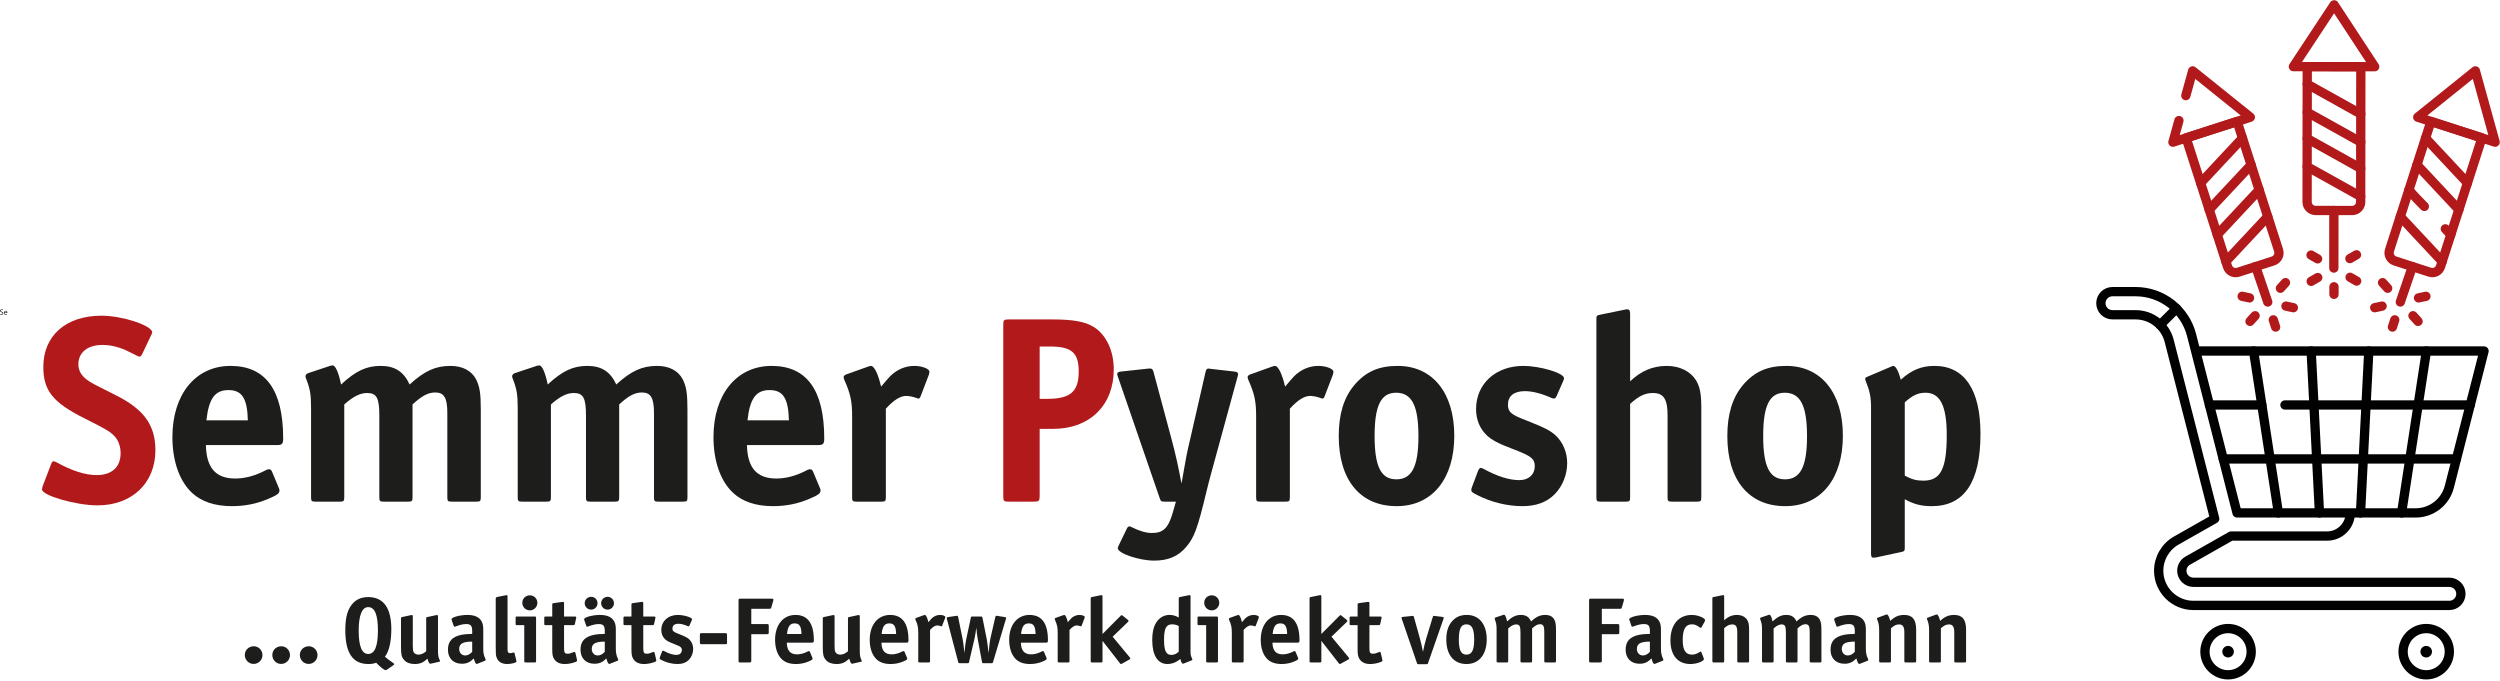 <?xml version="1.0" encoding="UTF-8"?><svg id="Ebene_1" xmlns="http://www.w3.org/2000/svg" xmlns:xlink="http://www.w3.org/1999/xlink" viewBox="0 0 3764.76 1024.91"><defs><style>.cls-1,.cls-2,.cls-3,.cls-4,.cls-5{fill:none;}.cls-2{stroke:#b2191b;}.cls-2,.cls-5{stroke-linecap:round;stroke-linejoin:round;stroke-width:14px;}.cls-3{clip-path:url(#clippath-1);}.cls-6{fill:#010101;}.cls-7{fill:#b2191b;}.cls-8{fill:#1d1d1b;}.cls-4{clip-path:url(#clippath);}.cls-5{stroke:#010101;}</style><clipPath id="clippath"><rect class="cls-1" x="3155.01" y="430.48" width="594.43" height="594.43"/></clipPath><clipPath id="clippath-1"><rect class="cls-1" x="3264.91" width="499.85" height="499.85"/></clipPath></defs><g id="g3942"><g id="g3944"><g class="cls-4"><g id="g3946"><g id="g3952"><path id="path3954" class="cls-5" d="m3390.11,981.37c0,19.24-15.59,34.83-34.83,34.83s-34.83-15.59-34.83-34.83,15.59-34.83,34.83-34.83,34.83,15.59,34.83,34.83Z"/></g><g id="g3956"><path id="path3958" class="cls-6" d="m3363.99,981.37c0,4.81-3.9,8.71-8.71,8.71s-8.71-3.9-8.71-8.71,3.9-8.71,8.71-8.71,8.71,3.9,8.71,8.71"/></g><g id="g3960"><path id="path3962" class="cls-6" d="m3662.36,981.37c0,4.81-3.9,8.71-8.71,8.71s-8.71-3.9-8.71-8.71,3.9-8.71,8.71-8.71,8.71,3.9,8.71,8.71"/></g><g id="g3964"><path id="path3966" class="cls-5" d="m3688.48,981.37c0,19.24-15.59,34.83-34.83,34.83s-34.83-15.59-34.83-34.83,15.59-34.83,34.83-34.83,34.83,15.59,34.83,34.83Z"/></g><g id="g3968"><path id="path3970" class="cls-5" d="m3277.55,464.67l-24.63,24.63"/></g><g id="g3972"><path id="path3974" class="cls-5" d="m3539.29,772.39c0,19.24-15.59,34.83-34.83,34.83h-144.59l-65.38,37.07c-5.48,3.1-8.88,8.91-8.88,15.17,0,9.6,7.81,17.41,17.41,17.41h385.45c9.62,0,17.41,7.8,17.41,17.41s-7.8,17.41-17.41,17.41h-385.45c-28.81,0-52.24-23.44-52.24-52.24,0-18.79,10.17-36.21,26.54-45.48l57.78-32.76-68.53-267.93c-5.91-23.13-26.72-39.27-50.62-39.27h-34.83c-9.62,0-17.41-7.8-17.41-17.41s7.8-17.41,17.41-17.41h34.83c39.83,0,74.52,26.93,84.37,65.48l68.47,267.72h269.01c23.87,0,44.7-16.18,50.62-39.3l52.3-204.51h-434.28"/></g><g id="g3976"><path id="path3978" class="cls-5" d="m3406.1,609.86h-78.88"/></g><g id="g3980"><path id="path3982" class="cls-5" d="m3719.94,609.86h-279.01"/></g><g id="g3984"><path id="path3986" class="cls-5" d="m3348.02,691.12h351.14"/></g><g id="g3988"><path id="path3990" class="cls-5" d="m3616.55,772.39l37.41-243.81"/></g><g id="g3992"><path id="path3994" class="cls-5" d="m3554.71,772.39l12.47-243.81"/></g><g id="g3996"><path id="path3998" class="cls-5" d="m3492.88,772.39l-12.48-243.81"/></g><g id="g4000"><path id="path4002" class="cls-5" d="m3431.05,772.39l-37.42-243.81"/></g></g></g></g></g><g id="g1065"><g id="g1067"><g class="cls-3"><g id="g1069"><g id="g1075"><path id="path1077" class="cls-2" d="m3542.14,316.99l-55.08-.06c-7.07,0-12.8-5.75-12.79-12.82l.22-203.78,80.69.09-.22,203.78c0,7.07-5.75,12.8-12.82,12.79Z"/></g><g id="g1079"><path id="path1081" class="cls-2" d="m3514.95,7.32l-61.34,92.99,122.43.13-61.09-93.12Z"/></g><g id="g1083"><path id="path1085" class="cls-2" d="m3474.46,126.71l80.65,44.94"/></g><g id="g1087"><path id="path1089" class="cls-2" d="m3555.06,213.94l-80.65-44.94"/></g><g id="g1091"><path id="path1093" class="cls-2" d="m3554.97,295.86l-80.65-44.94"/></g><g id="g1095"><path id="path1097" class="cls-2" d="m3474.37,208.63l80.65,44.94"/></g><g id="g1099"><path id="path1101" class="cls-2" d="m3514.6,316.97l-.07,86.71"/></g><g id="g1103"><path id="path1105" class="cls-2" d="m3514.77,431.82v11.42"/></g><g id="g1107"><path id="path1109" class="cls-2" d="m3538.99,417.55l9.88,5.71"/></g><g id="g1111"><path id="path1113" class="cls-2" d="m3538.76,389.41l9.88-5.71"/></g><g id="g1115"><path id="path1117" class="cls-2" d="m3490.08,389.81l-9.88-5.71"/></g><g id="g1119"><path id="path1121" class="cls-2" d="m3490.31,417.95l-9.88,5.71"/></g><g id="g1123"><path id="path1125" class="cls-2" d="m3370.62,409.91l52.43-16.91c6.73-2.17,10.43-9.38,8.26-16.11l-62.41-193.97-76.81,24.78,62.41,193.95c2.17,6.74,9.39,10.44,16.12,8.27Z"/></g><g id="g1127"><path id="path1129" class="cls-2" d="m3281.25,181.56l-9.02,32.54,116.53-37.59-86.79-69.77-10.32,37.27"/></g><g id="g1131"><path id="path1133" class="cls-2" d="m3376.98,208.02l-63.07,67.47"/></g><g id="g1135"><path id="path1137" class="cls-2" d="m3326.86,315.74l63.07-67.47"/></g><g id="g1139"><path id="path1141" class="cls-2" d="m3351.95,393.71l63.07-67.47"/></g><g id="g1143"><path id="path1145" class="cls-2" d="m3402.07,285.99l-63.07,67.47"/></g><g id="g1147"><path id="path1149" class="cls-2" d="m3396.83,401.45l18.19,53.33"/></g><g id="g1151"><path id="path1153" class="cls-2" d="m3423.39,481.65l3.49,10.87"/></g><g id="g1155"><path id="path1157" class="cls-2" d="m3395.97,475.47l-7.66,8.46"/></g><g id="g1159"><path id="path1161" class="cls-2" d="m3387.6,448.61l-11.15-2.41"/></g><g id="g1163"><path id="path1165" class="cls-2" d="m3434.07,434.09l7.66-8.46"/></g><g id="g1167"><path id="path1169" class="cls-2" d="m3442.44,460.96l11.15,2.41"/></g><g id="g1171"><path id="path1173" class="cls-2" d="m3660.76,182.91l-62.41,193.97c-2.17,6.73,1.53,13.94,8.26,16.11l52.43,16.91c6.74,2.17,13.96-1.53,16.12-8.27l62.41-193.95-76.81-24.78Z"/></g><g id="g1175"><path id="path1177" class="cls-2" d="m3727.69,106.74l-86.79,69.77,116.53,37.59-29.75-107.36Z"/></g><g id="g1179"><path id="path1181" class="cls-2" d="m3702.81,315.74l-63.07-67.47"/></g><g id="g1183"><path id="path1185" class="cls-2" d="m3652.69,208.02l63.07,67.47"/></g><g id="g1187"><path id="path1189" class="cls-2" d="m3682.42,344.64c2.75,2.94,5.5,5.88,8.25,8.82"/></g><g id="g1191"><path id="path1193" class="cls-2" d="m3627.6,285.99c7.31,8.84,15.12,16.65,23.23,24.86"/></g><g id="g1195"><path id="path1197" class="cls-2" d="m3677.72,393.71l-63.07-67.47"/></g><g id="g1199"><path id="path1201" class="cls-2" d="m3632.84,401.45l-18.19,53.33"/></g><g id="g1203"><path id="path1205" class="cls-2" d="m3606.28,481.65l-3.49,10.87"/></g><g id="g1207"><path id="path1209" class="cls-2" d="m3633.7,475.47l7.66,8.46"/></g><g id="g1211"><path id="path1213" class="cls-2" d="m3642.07,448.61l11.15-2.41"/></g><g id="g1215"><path id="path1217" class="cls-2" d="m3595.59,434.09l-7.66-8.46"/></g><g id="g1219"><path id="path1221" class="cls-2" d="m3587.22,460.96l-11.15,2.41"/></g></g></g></g></g><path class="cls-8" d="m.26,472.77c.47.29,1.15.53,1.87.53,1.07,0,1.69-.56,1.69-1.38,0-.76-.43-1.19-1.52-1.61-1.32-.47-2.13-1.15-2.13-2.29,0-1.26,1.04-2.2,2.61-2.2.83,0,1.43.19,1.79.4l-.29.85c-.26-.14-.8-.38-1.54-.38-1.1,0-1.52.66-1.52,1.21,0,.76.49,1.13,1.61,1.56,1.37.53,2.06,1.19,2.06,2.37,0,1.25-.92,2.33-2.83,2.33-.78,0-1.63-.23-2.06-.52l.26-.88Z"/><path class="cls-8" d="m6.95,471.33c.02,1.43.94,2.02,1.99,2.02.76,0,1.21-.13,1.61-.3l.18.75c-.37.17-1.01.36-1.93.36-1.79,0-2.85-1.18-2.85-2.93s1.03-3.13,2.72-3.13c1.9,0,2.4,1.67,2.4,2.73,0,.22-.02.38-.04.49h-4.08Zm3.09-.75c.01-.67-.28-1.72-1.46-1.72-1.07,0-1.54.98-1.62,1.72h3.08Z"/><path class="cls-7" d="m146.84,761.02c-32.4,0-83.6-14.8-83.6-24,0-.8.4-2.8.8-4.4l13.2-34.4c.8-2.4,2-3.6,3.6-3.6.8,0,2,.4,3.6,1.2,24,13.2,43.6,19.6,61.2,19.6,22.8,0,36-12,36-33.2,0-9.2-3.2-18.8-8.4-24.4-6.8-7.6-12-10.8-45.6-27.6-48-24-62.4-42-62.4-77.6,0-47.2,34-77.2,87.6-77.2,31.6,0,76.4,14.8,76.4,25.2q0,.8-1.2,3.2l-14.4,30.4c-.8,1.6-2.4,2.8-3.6,2.8s-1.2,0-15.6-7.2c-13.2-6.8-27.2-10.4-40-10.4-22.4,0-36.4,11.2-36.4,29.2,0,10,4.8,18,15.6,25.2,5.6,3.6,6.8,4.4,42,22,41.2,20.8,58.4,44.8,58.4,82,0,49.6-35.2,83.2-87.2,83.2Z"/><path class="cls-8" d="m417.63,670.22h-107.6c.8,34.4,14.8,50.4,44.4,50.4,14.8,0,30.4-4.4,45.6-12.4,2-1.2,4-1.6,5.2-1.6,2,0,3.2,1.2,4.4,3.6l10,24c1.2,2.4,1.2,2.8,1.2,4.4,0,4.4-3.2,6.8-16.4,12.4-17.6,7.6-35.6,11.2-55.2,11.2-25.6,0-45.6-6.8-59.6-19.6-19.2-17.6-30-48-30-84.4,0-64.4,34.8-107.2,87.6-107.2s79.2,36.4,79.2,109.2c0,8-1.6,10-8.8,10Zm-73.6-82.8c-20.4,0-29.6,12.8-33.2,45.6h62.4c-.8-33.2-8.8-45.6-29.2-45.6Z"/><path class="cls-8" d="m511.63,755.42h-36.4c-6,0-6.8-.8-6.8-6.8v-134.4c0-20.4-1.6-28.8-7.2-43.2-.8-1.6-1.2-3.2-1.2-4.4,0-2,1.6-4,4.4-4.8l32.4-10.8c2-.4,3.2-.8,4-.8,4.4,0,9.2,11.2,12.8,28.8,22-20.4,38-28,59.6-28s34.8,8.8,43.6,28c22.8-20.8,39.2-28,61.6-28,18,0,31.6,7.2,38.4,20,5.6,11.2,7.2,21.6,7.2,46v131.6c0,6-.8,6.8-6.8,6.8h-36.8c-6,0-6.8-.8-6.8-6.8v-126.8c0-22.4-4.8-30.8-18-30.8-10.8,0-20,4.8-34.4,18v139.6c0,6-.8,6.8-6.8,6.8h-36.4c-6,0-6.8-.8-6.8-6.8v-122.8c0-26.4-4-34-18.4-34-10.4,0-20.8,5.2-34.4,17.2v139.6c0,6-.8,6.8-6.8,6.8Z"/><path class="cls-8" d="m822.83,755.42h-36.4c-6,0-6.8-.8-6.8-6.8v-134.4c0-20.4-1.6-28.8-7.2-43.2-.8-1.6-1.2-3.2-1.2-4.4,0-2,1.6-4,4.4-4.8l32.4-10.8c2-.4,3.2-.8,4-.8,4.4,0,9.2,11.2,12.8,28.8,22-20.4,38-28,59.6-28s34.8,8.8,43.6,28c22.8-20.8,39.2-28,61.6-28,18,0,31.6,7.2,38.4,20,5.6,11.2,7.2,21.6,7.2,46v131.6c0,6-.8,6.8-6.8,6.8h-36.8c-6,0-6.8-.8-6.8-6.8v-126.8c0-22.4-4.8-30.8-18-30.8-10.8,0-20,4.8-34.4,18v139.6c0,6-.8,6.8-6.8,6.8h-36.4c-6,0-6.8-.8-6.8-6.8v-122.8c0-26.4-4-34-18.4-34-10.4,0-20.8,5.2-34.4,17.2v139.6c0,6-.8,6.8-6.8,6.8Z"/><path class="cls-8" d="m1232.43,670.22h-107.6c.8,34.4,14.8,50.4,44.4,50.4,14.8,0,30.4-4.4,45.6-12.4,2-1.2,4-1.6,5.2-1.6,2,0,3.2,1.2,4.4,3.6l10,24c1.2,2.4,1.2,2.8,1.2,4.4,0,4.4-3.2,6.8-16.4,12.4-17.6,7.6-35.6,11.2-55.2,11.2-25.6,0-45.6-6.8-59.6-19.6-19.2-17.6-30-48-30-84.4,0-64.4,34.8-107.2,87.6-107.2s79.2,36.4,79.2,109.2c0,8-1.6,10-8.8,10Zm-73.6-82.8c-20.4,0-29.6,12.8-33.2,45.6h62.4c-.8-33.2-8.8-45.6-29.2-45.6Z"/><path class="cls-8" d="m1398.82,564.22l-12.4,32.4c-.8,2.4-2,3.6-3.2,3.6-.8,0-1.6-.4-2.8-.8-5.6-2-11.2-3.2-16-3.2-8.4,0-18.4,6-30.4,19.2v133.2c0,6-.8,6.8-6.8,6.8h-37.2c-6,0-6.8-.8-6.8-6.8v-121.6c0-22.8-2.4-34-12-55.6-.4-1.2-.8-2.4-.8-3.6,0-1.6,1.6-3.2,4-4l32.4-11.6q3.2-1.2,4.8-1.2c4.8,0,10.8,12,15.2,31.2,8.4-9.6,9.6-11.6,13.6-15.6,10-10,22.8-15.6,36.4-15.6,12,0,22.8,4.4,22.8,8.8,0,1.2-.4,2.8-.8,4.4Z"/><path class="cls-7" d="m1586.02,645.82h-20.4v101.2c0,7.2-1.2,8.4-8.4,8.4h-38c-7.6,0-8.4-.8-8.4-8.4v-257.6c0-7.6.8-8.4,8.4-8.4h64.8c32,0,49.6,3.2,62.8,11.2,18.8,11.6,30.4,35.6,30.4,64,0,54-36,89.6-91.2,89.6Zm-4.8-124h-15.6v78.8h11.2c35.2,0,47.6-10.8,47.6-41.2,0-28.4-10.8-37.6-43.2-37.6Z"/><path class="cls-8" d="m1863.62,567.42l-40,146.4c-2.4,8-4.4,17.2-6.8,26.4-13.6,56.8-18.8,69.6-30.4,83.2-12,14.4-27.2,20.8-48.4,20.8-22.4,0-54.8-10.8-54.8-18.8q0-1.2,1.6-4.4l12.4-25.6c.8-1.6,2.4-2.8,3.6-2.8.8,0,2,.4,3.2,1.2,12.4,6,21.6,8.8,30.8,8.8,16.8,0,24.4-7.2,31.2-30.4l4.8-16.8h-16.8c-5.2,0-6-.4-7.6-5.2l-62.8-182.4c-.8-2.8-1.2-3.2-1.2-4.4,0-2.4,1.6-3.6,6.4-4l40.8-4.4h2.8c2.4,0,3.6,1.2,4.8,5.6l26.4,98.4c7.6,28,10.8,44.4,15.6,69.2l6-33.6c1.2-6.8,2.4-13.2,3.6-18.4l4-17.2,22.4-98c1.2-4.8,2-6,4.4-6,.4,0,1.6,0,3.2.4l35.2,4c4.8.4,6.4,1.6,6.4,4q0,1.2-.8,4Z"/><path class="cls-8" d="m2007.21,564.22l-12.4,32.4c-.8,2.4-2,3.6-3.2,3.6-.8,0-1.6-.4-2.8-.8-5.6-2-11.2-3.2-16-3.2-8.4,0-18.4,6-30.4,19.2v133.2c0,6-.8,6.8-6.8,6.8h-37.2c-6,0-6.8-.8-6.8-6.8v-121.6c0-22.8-2.4-34-12-55.6-.4-1.2-.8-2.4-.8-3.6,0-1.6,1.6-3.2,4-4l32.4-11.6q3.2-1.2,4.8-1.2c4.8,0,10.8,12,15.2,31.2,8.4-9.6,9.6-11.6,13.6-15.6,10-10,22.8-15.6,36.4-15.6,12,0,22.8,4.4,22.8,8.8,0,1.2-.4,2.8-.8,4.4Z"/><path class="cls-8" d="m2103.21,762.22c-54.8,0-87.2-39.2-87.2-105.6,0-32.8,7.6-57.6,23.2-76.4,17.2-20.4,36.8-29.2,65.6-29.2,52.4,0,85.2,40.4,85.2,105.2s-33.2,106-86.8,106Zm-.8-170.8c-22.8,0-32.4,19.2-32.4,65.2s9.6,65.2,32.8,65.2,33.2-19.2,33.2-64.8-9.6-65.6-33.6-65.6Z"/><path class="cls-8" d="m2341.61,743.82c-12,12.4-28,18.4-49.2,18.4-22.4,0-47.2-6-68-16.8-7.2-3.6-8.8-4.8-8.8-7.6,0-1.6.4-2.4,1.2-4.8l9.2-24.4c1.2-2.8,2.4-4,4-4,.8,0,2,.4,3.6,1.2,21.2,11.6,39.2,17.2,54.4,17.2,14,0,23.2-8.4,23.2-20.8,0-11.2-4.8-15.2-30.8-25.2-25.6-9.6-34.4-14.8-41.6-21.6-10.4-10-16-23.6-16-39.2,0-38.4,29.6-65.2,71.2-65.2,25.2,0,61.2,10.8,61.2,18.4,0,1.2-.4,2.8-1.2,4.4l-10,22.8c-1.2,2.4-2.4,3.6-4,3.6-.8,0-2-.4-3.2-.8-15.2-6.8-29.2-10.4-40.4-10.4-16.4,0-25.6,7.2-25.6,20.4,0,10.8,4.4,14.8,26.4,23.2,29.6,11.6,38,16,46.4,24,10.4,10.4,16.4,24.8,16.4,40.8,0,17.2-6.8,34.4-18.4,46.4Z"/><path class="cls-8" d="m2448,755.42h-37.2c-6,0-6.8-.8-6.8-6.8v-267.6c0-5.6.4-6,6-7.2l37.2-7.6c1.2-.4,2.8-.4,3.6-.4,2.8,0,4,2,4,6.8v101.6c16.4-15.6,34-23.2,55.2-23.2,19.2,0,35.6,8,44,21.6,6,10,8,20.8,8,41.2v134.8c0,6-.8,6.8-6.8,6.8h-37.2c-6,0-6.8-.8-6.8-6.8v-123.2c0-24.4-6-33.6-22-33.6-12,0-21.2,4.4-34.4,16.4v140.4c0,6-.8,6.8-6.8,6.8Z"/><path class="cls-8" d="m2688.4,762.22c-54.8,0-87.2-39.2-87.2-105.6,0-32.8,7.6-57.6,23.2-76.4,17.2-20.4,36.8-29.2,65.6-29.2,52.4,0,85.2,40.4,85.2,105.2s-33.2,106-86.8,106Zm-.8-170.8c-22.8,0-32.4,19.2-32.4,65.2s9.6,65.2,32.8,65.2,33.2-19.2,33.2-64.8-9.6-65.6-33.6-65.6Z"/><path class="cls-8" d="m2909.2,762.22c-16,0-26.8-2.8-40.8-10.4v72.4c0,5.6-.4,6-6,7.2l-37.2,8-4,.4c-2.8,0-3.6-1.6-3.6-6.4v-220c0-15.6-2-24.8-8-39.6-.4-1.2-.8-2.4-.8-3.2,0-1.6.8-2.4,4-3.6l34.8-14.8c1.6-.8,2.8-1.2,3.6-1.2,3.6,0,8,8.4,11.2,20.8,16.4-14.8,31.2-20.8,50.8-20.8,45.2,0,69.2,36,69.2,102.4,0,72.4-24.4,108.8-73.2,108.8Zm-9.6-170.8c-11.2,0-19.6,4-31.2,14.4v110.4c10.4,5.6,17.2,7.6,28,7.6,26,0,35.2-17.6,35.2-68.8,0-44-10-63.6-32-63.6Z"/><path class="cls-8" d="m381.96,999.81c-7.42,0-13.3-5.88-13.3-13.44s6.02-13.16,13.58-13.16c7.14,0,13.02,6.02,13.02,13.3s-5.88,13.3-13.3,13.3Z"/><path class="cls-8" d="m423.4,999.81c-7.42,0-13.3-5.88-13.3-13.44s6.02-13.16,13.58-13.16c7.14,0,13.02,6.02,13.02,13.3s-5.88,13.3-13.3,13.3Z"/><path class="cls-8" d="m464.84,999.81c-7.42,0-13.3-5.88-13.3-13.44s6.02-13.16,13.58-13.16c7.14,0,13.02,6.02,13.02,13.3s-5.88,13.3-13.3,13.3Z"/><path class="cls-8" d="m593.07,1001.21l-10.22,7.14c-.84.56-1.4.84-1.82.84-2.52,0-8.12-4.34-14.56-11.2-4.2,1.54-6.86,1.96-11.76,1.96-23.38,0-34.72-16.52-34.72-50.96,0-20.02,3.64-32.48,12.04-41.16,5.6-5.74,13.16-8.68,22.4-8.68,23.1,0,34.86,16.38,34.86,48.44,0,18.62-3.5,33.74-9.66,41.3,2.8,2.52,6.58,5.46,12.32,9.38,1.12.7,1.68,1.4,1.68,1.96,0,.28-.28.7-.56.98Zm-38.64-86.94c-9.24,0-14.28,12.32-14.28,35.56s4.76,35,14.42,35,14.56-11.62,14.56-35.28-4.62-35.28-14.7-35.28Z"/><path class="cls-8" d="m661.25,996.59l-11.76,2.66q-1.12.28-1.54.28c-1.54,0-3.08-2.8-4.2-7.7-6.3,6.02-11.34,8.12-19.32,8.12-7,0-12.46-2.1-15.82-6.02-3.92-4.34-4.76-8.4-4.76-21.28v-41.02c0-1.96.14-2.1,2.1-2.52l13.02-2.8c.28-.14.84-.14,1.12-.14,1.12,0,1.54.56,1.54,2.24v43.4c0,6.3.28,8.4,1.26,10.22,1.26,2.38,4.06,3.78,7.28,3.78,3.92,0,7.42-1.54,11.62-5.04v-49.14c0-1.96.14-2.1,2.1-2.52l13.02-2.8,1.4-.14c.84,0,1.26.7,1.26,2.24v51.52c0,6.86.56,10.08,2.66,14.28.28.42.42.98.42,1.26,0,.56-.42.84-1.4,1.12Z"/><path class="cls-8" d="m730.27,995.05l-10.92,4.34c-.42.28-1.26.42-1.68.42-1.26,0-2.66-2.66-4.2-8.26-5.6,5.74-10.64,7.98-17.92,7.98-12.88,0-21-8.26-21-21.14s6.72-19.74,20.86-22.54c3.64-.7,7.98-1.12,15.68-1.26v-4.34c0-7.98-2.24-10.5-9.24-10.5-4.2,0-9.52,1.26-15.68,3.64-.56.28-1.12.42-1.54.42-.7,0-1.12-.42-1.4-1.4l-2.94-8.4c-.14-.42-.28-1.12-.28-1.54,0-2.94,12.74-6.44,23.94-6.44s18.62,3.64,21.84,10.78c1.4,2.94,1.96,6.3,1.96,11.62v28.56c0,6.16.84,10.22,3.22,15.12.28.56.42,1.12.42,1.54,0,.56-.42,1.12-1.12,1.4Zm-38.78-17.64c0,5.46,3.92,9.66,8.96,9.66,3.78,0,7.28-1.82,10.64-5.46v-15.4c-14,0-19.6,3.08-19.6,11.2Z"/><path class="cls-8" d="m763.73,999.95c-8.12,0-13.72-3.5-15.96-10.08-1.12-3.22-1.26-4.9-1.26-17.08v-71.12c0-1.54.7-2.38,2.1-2.66l12.6-2.52q1.4-.28,1.68-.28c.98,0,1.4.7,1.4,2.38v72.94c0,7.84,0,8.12.28,9.24.56,1.96,1.54,2.8,3.5,2.8,1.54,0,2.8-.28,4.62-.84.42-.14.84-.14.98-.14.56,0,.98.28,1.12.84l2.8,11.48.14.56c.14.28.14.42.14.56,0,1.82-7.42,3.92-14.14,3.92Z"/><path class="cls-8" d="m804.89,997.57h-13.02c-2.1,0-2.38-.28-2.38-2.38v-53.76h-10.64c-2.1,0-2.38-.28-2.38-2.38v-8.26c0-2.1.28-2.38,2.38-2.38h26.04c2.1,0,2.38.28,2.38,2.38v64.4c0,2.1-.28,2.38-2.38,2.38Zm-7-78.4c-6.3,0-11.34-5.04-11.34-11.48s5.18-11.2,11.48-11.2,11.2,5.18,11.2,11.34-5.04,11.34-11.34,11.34Z"/><path class="cls-8" d="m864.67,997.57c-4.76,1.54-9.52,2.38-14.14,2.38-7.28,0-12.6-2.38-15.82-7.14-2.38-3.5-3.08-7-3.08-14.84v-36.54h-9.66c-2.1,0-2.38-.28-2.38-2.38v-8.26c0-2.1.28-2.38,2.38-2.38h9.66v-17.64c0-1.96.28-2.24,2.24-2.52l12.88-1.82h1.26c.98,0,1.4.56,1.4,2.24v19.74h15.96c1.82,0,2.38.28,2.38,1.4,0,.42,0,.84-.14,1.26l-1.82,8.26c-.42,1.68-.84,2.1-2.52,2.1h-13.86v34.02c0,7.42.98,8.96,5.18,8.96,2.8,0,4.06-.28,9.24-2.38.42-.14.84-.28,1.26-.28.7,0,1.12.56,1.4,1.4l2.24,9.8c.28.98.28,1.12.28,1.54,0,1.4-.84,1.96-4.34,3.08Z"/><path class="cls-8" d="m929.91,995.05l-10.92,4.34c-.42.28-1.26.42-1.68.42-1.26,0-2.66-2.66-4.2-8.26-5.6,5.74-10.64,7.98-17.92,7.98-12.88,0-21-8.26-21-21.14s6.72-19.74,20.86-22.54c3.64-.7,7.98-1.12,15.68-1.26v-4.34c0-7.98-2.24-10.5-9.24-10.5-4.2,0-9.52,1.26-15.68,3.64-.56.28-1.12.42-1.54.42-.7,0-1.12-.42-1.4-1.4l-2.94-8.4c-.14-.42-.28-1.12-.28-1.54,0-2.94,12.74-6.44,23.94-6.44s18.62,3.64,21.84,10.78c1.4,2.94,1.96,6.3,1.96,11.62v28.56c0,6.16.84,10.22,3.22,15.12.28.56.42,1.12.42,1.54,0,.56-.42,1.12-1.12,1.4Zm-39.76-77c-5.32,0-9.66-4.34-9.66-9.66s4.34-9.66,9.8-9.66,9.52,4.34,9.52,9.66-4.34,9.66-9.66,9.66Zm.98,59.36c0,5.46,3.92,9.66,8.96,9.66,3.78,0,7.28-1.82,10.64-5.46v-15.4c-14,0-19.6,3.08-19.6,11.2Zm23.8-59.36c-5.32,0-9.66-4.34-9.66-9.66s4.34-9.66,9.8-9.66c5.18,0,9.52,4.34,9.52,9.66s-4.34,9.66-9.66,9.66Z"/><path class="cls-8" d="m983.95,997.57c-4.76,1.54-9.52,2.38-14.14,2.38-7.28,0-12.6-2.38-15.82-7.14-2.38-3.5-3.08-7-3.08-14.84v-36.54h-9.66c-2.1,0-2.38-.28-2.38-2.38v-8.26c0-2.1.28-2.38,2.38-2.38h9.66v-17.64c0-1.96.28-2.24,2.24-2.52l12.88-1.82h1.26c.98,0,1.4.56,1.4,2.24v19.74h15.96c1.82,0,2.38.28,2.38,1.4,0,.42,0,.84-.14,1.26l-1.82,8.26c-.42,1.68-.84,2.1-2.52,2.1h-13.86v34.02c0,7.42.98,8.96,5.18,8.96,2.8,0,4.06-.28,9.24-2.38.42-.14.84-.28,1.26-.28.7,0,1.12.56,1.4,1.4l2.24,9.8c.28.98.28,1.12.28,1.54,0,1.4-.84,1.96-4.34,3.08Z"/><path class="cls-8" d="m1037.43,993.51c-4.2,4.34-9.8,6.44-17.22,6.44-7.84,0-16.52-2.1-23.8-5.88-2.52-1.26-3.08-1.68-3.08-2.66,0-.56.14-.84.42-1.68l3.22-8.54c.42-.98.84-1.4,1.4-1.4.28,0,.7.14,1.26.42,7.42,4.06,13.72,6.02,19.04,6.02,4.9,0,8.12-2.94,8.12-7.28,0-3.92-1.68-5.32-10.78-8.82-8.96-3.36-12.04-5.18-14.56-7.56-3.64-3.5-5.6-8.26-5.6-13.72,0-13.44,10.36-22.82,24.92-22.82,8.82,0,21.42,3.78,21.42,6.44,0,.42-.14.98-.42,1.54l-3.5,7.98c-.42.84-.84,1.26-1.4,1.26-.28,0-.7-.14-1.12-.28-5.32-2.38-10.22-3.64-14.14-3.64-5.74,0-8.96,2.52-8.96,7.14,0,3.78,1.54,5.18,9.24,8.12,10.36,4.06,13.3,5.6,16.24,8.4,3.64,3.64,5.74,8.68,5.74,14.28,0,6.02-2.38,12.04-6.44,16.24Z"/><path class="cls-8" d="m1094.83,956.27v11.06c0,2.52-.28,2.8-2.94,2.8h-35c-2.52,0-2.94-.28-2.94-2.8v-11.06c0-2.52.28-2.8,2.94-2.8h35c2.52,0,2.94.42,2.94,2.8Z"/><path class="cls-8" d="m1164.4,904.89l-2.8,9.52c-.56,2.1-.84,2.38-3.08,2.38h-27.16v22.96h23.38c2.52,0,2.94.42,2.94,2.94v9.38c0,2.52-.42,2.94-2.94,2.94h-23.38v39.62c0,2.52-.42,2.94-2.94,2.94h-13.3c-2.66,0-2.94-.28-2.94-2.94v-90.16c0-2.66.28-2.94,2.94-2.94h46.76c1.96,0,2.8.42,2.8,1.54,0,.42-.14.84-.28,1.82Z"/><path class="cls-8" d="m1222.5,967.75h-37.66c.28,12.04,5.18,17.64,15.54,17.64,5.18,0,10.64-1.54,15.96-4.34.7-.42,1.4-.56,1.82-.56.7,0,1.12.42,1.54,1.26l3.5,8.4c.42.84.42.98.42,1.54,0,1.54-1.12,2.38-5.74,4.34-6.16,2.66-12.46,3.92-19.32,3.92-8.96,0-15.96-2.38-20.86-6.86-6.72-6.16-10.5-16.8-10.5-29.54,0-22.54,12.18-37.52,30.66-37.52s27.72,12.74,27.72,38.22c0,2.8-.56,3.5-3.08,3.5Zm-25.76-28.98c-7.14,0-10.36,4.48-11.62,15.96h21.84c-.28-11.62-3.08-15.96-10.22-15.96Z"/><path class="cls-8" d="m1296.42,996.59l-11.76,2.66q-1.12.28-1.54.28c-1.54,0-3.08-2.8-4.2-7.7-6.3,6.02-11.34,8.12-19.32,8.12-7,0-12.46-2.1-15.82-6.02-3.92-4.34-4.76-8.4-4.76-21.28v-41.02c0-1.96.14-2.1,2.1-2.52l13.02-2.8c.28-.14.84-.14,1.12-.14,1.12,0,1.54.56,1.54,2.24v43.4c0,6.3.28,8.4,1.26,10.22,1.26,2.38,4.06,3.78,7.28,3.78,3.92,0,7.42-1.54,11.62-5.04v-49.14c0-1.96.14-2.1,2.1-2.52l13.02-2.8,1.4-.14c.84,0,1.26.7,1.26,2.24v51.52c0,6.86.56,10.08,2.66,14.28.28.42.42.98.42,1.26,0,.56-.42.84-1.4,1.12Z"/><path class="cls-8" d="m1365.02,967.75h-37.66c.28,12.04,5.18,17.64,15.54,17.64,5.18,0,10.64-1.54,15.96-4.34.7-.42,1.4-.56,1.82-.56.7,0,1.12.42,1.54,1.26l3.5,8.4c.42.84.42.98.42,1.54,0,1.54-1.12,2.38-5.74,4.34-6.16,2.66-12.46,3.92-19.32,3.92-8.96,0-15.96-2.38-20.86-6.86-6.72-6.16-10.5-16.8-10.5-29.54,0-22.54,12.18-37.52,30.66-37.52s27.72,12.74,27.72,38.22c0,2.8-.56,3.5-3.08,3.5Zm-25.76-28.98c-7.14,0-10.36,4.48-11.62,15.96h21.84c-.28-11.62-3.08-15.96-10.22-15.96Z"/><path class="cls-8" d="m1423.26,930.65l-4.34,11.34c-.28.84-.7,1.26-1.12,1.26-.28,0-.56-.14-.98-.28-1.96-.7-3.92-1.12-5.6-1.12-2.94,0-6.44,2.1-10.64,6.72v46.62c0,2.1-.28,2.38-2.38,2.38h-13.02c-2.1,0-2.38-.28-2.38-2.38v-42.56c0-7.98-.84-11.9-4.2-19.46-.14-.42-.28-.84-.28-1.26,0-.56.56-1.12,1.4-1.4l11.34-4.06q1.12-.42,1.68-.42c1.68,0,3.78,4.2,5.32,10.92,2.94-3.36,3.36-4.06,4.76-5.46,3.5-3.5,7.98-5.46,12.74-5.46,4.2,0,7.98,1.54,7.98,3.08,0,.42-.14.98-.28,1.54Z"/><path class="cls-8" d="m1514.82,932.19l-19.32,64.54c-.56,1.82-.7,1.96-2.66,1.96h-11.62c-1.96,0-2.1-.14-2.52-2.24l-6.58-35.42c-.28-1.54-.42-1.96-.98-7.14l-.56-5.18-.42-3.36c-1.12,7.7-1.12,9.52-2.52,15.68l-8.26,35.56c-.42,1.96-.7,2.1-2.52,2.1h-11.48c-1.96,0-1.96-.14-2.52-2.1l-16.94-64.4q-.28-1.26-.28-1.54c0-.84.56-1.12,2.1-1.4l12.32-1.82c.14-.14.84-.14,1.12-.14.98,0,1.4.42,1.68,1.96l6.58,32.2c.7,3.5,1.4,8.12,2.94,21.98.84-9.38,1.68-16.38,2.52-20.16l7-32.76c.42-1.96.56-2.1,2.52-2.1h12.6c1.82,0,2.1.28,2.52,2.1l6.3,31.5c.7,3.22,2.1,14,2.8,21.42,1.4-13.72,2.1-19.04,3.08-23.24l7.14-30.94c.42-1.54.7-1.96,1.54-1.96.28,0,1.12,0,1.26.14l11.48,1.82c1.54.28,2.1.7,2.1,1.54,0,.28-.14.28-.42,1.4Z"/><path class="cls-8" d="m1575.02,967.75h-37.66c.28,12.04,5.18,17.64,15.54,17.64,5.18,0,10.64-1.54,15.96-4.34.7-.42,1.4-.56,1.82-.56.7,0,1.12.42,1.54,1.26l3.5,8.4c.42.84.42.98.42,1.54,0,1.54-1.12,2.38-5.74,4.34-6.16,2.66-12.46,3.92-19.32,3.92-8.96,0-15.96-2.38-20.86-6.86-6.72-6.16-10.5-16.8-10.5-29.54,0-22.54,12.18-37.52,30.66-37.52s27.72,12.74,27.72,38.22c0,2.8-.56,3.5-3.08,3.5Zm-25.76-28.98c-7.14,0-10.36,4.48-11.62,15.96h21.84c-.28-11.62-3.08-15.96-10.22-15.96Z"/><path class="cls-8" d="m1633.25,930.65l-4.34,11.34c-.28.84-.7,1.26-1.12,1.26-.28,0-.56-.14-.98-.28-1.96-.7-3.92-1.12-5.6-1.12-2.94,0-6.44,2.1-10.64,6.72v46.62c0,2.1-.28,2.38-2.38,2.38h-13.02c-2.1,0-2.38-.28-2.38-2.38v-42.56c0-7.98-.84-11.9-4.2-19.46-.14-.42-.28-.84-.28-1.26,0-.56.56-1.12,1.4-1.4l11.34-4.06q1.12-.42,1.68-.42c1.68,0,3.78,4.2,5.32,10.92,2.94-3.36,3.36-4.06,4.76-5.46,3.5-3.5,7.98-5.46,12.74-5.46,4.2,0,7.98,1.54,7.98,3.08,0,.42-.14.98-.28,1.54Z"/><path class="cls-8" d="m1700.73,993.23l-11.06,6.16q-.98.56-1.4.56c-.7,0-1.12-.28-1.82-1.26l-26.18-33.6v30.1c0,2.1-.28,2.38-2.38,2.38h-13.02c-2.1,0-2.38-.28-2.38-2.38v-93.66c0-1.82.14-2.1,2.1-2.52l13.02-2.66,1.26-.14c.98,0,1.4.7,1.4,2.38v56.14l27.16-27.3q1.12-1.12,1.68-1.12t1.68.98l7.56,6.02c.7.56,1.12,1.12,1.12,1.68,0,.42-.28.98-.98,1.68l-22.96,22.12,25.76,31.08c.56.56.84,1.26.84,1.68,0,.56-.42,1.12-1.4,1.68Z"/><path class="cls-8" d="m1794.95,991.41c.14.28.7,1.54.7,1.82,0,.56-.42.98-1.26,1.26l-11.62,4.62c-.56.28-.98.42-1.4.42-1.4,0-2.94-2.94-3.78-7.14-6.16,5.04-12.88,7.56-19.6,7.56-14.56,0-22.82-13.02-22.82-35.7,0-13.72,2.52-22.96,8.26-29.82,4.62-5.46,10.64-8.4,17.78-8.4,4.9,0,8.82,1.12,13.86,3.92v-28.42c0-1.82.14-2.1,2.1-2.52l13.02-2.66,1.26-.14c.98,0,1.4.7,1.4,2.38v81.76c0,5.6.14,6.44,2.1,11.06Zm-29.96-51.24c-8.82,0-12.04,6.16-12.04,23.1s3.22,22.96,10.92,22.96c4.34,0,8.12-1.68,11.2-4.9v-38.64c-3.36-1.68-6.58-2.52-10.08-2.52Z"/><path class="cls-8" d="m1831.77,997.57h-13.02c-2.1,0-2.38-.28-2.38-2.38v-53.76h-10.64c-2.1,0-2.38-.28-2.38-2.38v-8.26c0-2.1.28-2.38,2.38-2.38h26.04c2.1,0,2.38.28,2.38,2.38v64.4c0,2.1-.28,2.38-2.38,2.38Zm-7-78.4c-6.3,0-11.34-5.04-11.34-11.48s5.18-11.2,11.48-11.2,11.2,5.18,11.2,11.34-5.04,11.34-11.34,11.34Z"/><path class="cls-8" d="m1895.47,930.65l-4.34,11.34c-.28.84-.7,1.26-1.12,1.26-.28,0-.56-.14-.98-.28-1.96-.7-3.92-1.12-5.6-1.12-2.94,0-6.44,2.1-10.64,6.72v46.62c0,2.1-.28,2.38-2.38,2.38h-13.02c-2.1,0-2.38-.28-2.38-2.38v-42.56c0-7.98-.84-11.9-4.2-19.46-.14-.42-.28-.84-.28-1.26,0-.56.56-1.12,1.4-1.4l11.34-4.06q1.12-.42,1.68-.42c1.68,0,3.78,4.2,5.32,10.92,2.94-3.36,3.36-4.06,4.76-5.46,3.5-3.5,7.98-5.46,12.74-5.46,4.2,0,7.98,1.54,7.98,3.08,0,.42-.14.98-.28,1.54Z"/><path class="cls-8" d="m1953.85,967.75h-37.66c.28,12.04,5.18,17.64,15.54,17.64,5.18,0,10.64-1.54,15.96-4.34.7-.42,1.4-.56,1.82-.56.7,0,1.12.42,1.54,1.26l3.5,8.4c.42.84.42.98.42,1.54,0,1.54-1.12,2.38-5.74,4.34-6.16,2.66-12.46,3.92-19.32,3.92-8.96,0-15.96-2.38-20.86-6.86-6.72-6.16-10.5-16.8-10.5-29.54,0-22.54,12.18-37.52,30.66-37.52s27.72,12.74,27.72,38.22c0,2.8-.56,3.5-3.08,3.5Zm-25.76-28.98c-7.14,0-10.36,4.48-11.62,15.96h21.84c-.28-11.62-3.08-15.96-10.22-15.96Z"/><path class="cls-8" d="m2030.29,993.23l-11.06,6.16q-.98.56-1.4.56c-.7,0-1.12-.28-1.82-1.26l-26.18-33.6v30.1c0,2.1-.28,2.38-2.38,2.38h-13.02c-2.1,0-2.38-.28-2.38-2.38v-93.66c0-1.82.14-2.1,2.1-2.52l13.02-2.66,1.26-.14c.98,0,1.4.7,1.4,2.38v56.14l27.16-27.3q1.12-1.12,1.68-1.12t1.68.98l7.56,6.02c.7.56,1.12,1.12,1.12,1.68,0,.42-.28.98-.98,1.68l-22.96,22.12,25.76,31.08c.56.56.84,1.26.84,1.68,0,.56-.42,1.12-1.4,1.68Z"/><path class="cls-8" d="m2077.47,997.57c-4.76,1.54-9.52,2.38-14.14,2.38-7.28,0-12.6-2.38-15.82-7.14-2.38-3.5-3.08-7-3.08-14.84v-36.54h-9.66c-2.1,0-2.38-.28-2.38-2.38v-8.26c0-2.1.28-2.38,2.38-2.38h9.66v-17.64c0-1.96.28-2.24,2.24-2.52l12.88-1.82h1.26c.98,0,1.4.56,1.4,2.24v19.74h15.96c1.82,0,2.38.28,2.38,1.4,0,.42,0,.84-.14,1.26l-1.82,8.26c-.42,1.68-.84,2.1-2.52,2.1h-13.86v34.02c0,7.42.98,8.96,5.18,8.96,2.8,0,4.06-.28,9.24-2.38.42-.14.84-.28,1.26-.28.7,0,1.12.56,1.4,1.4l2.24,9.8c.28.98.28,1.12.28,1.54,0,1.4-.84,1.96-4.34,3.08Z"/><path class="cls-8" d="m2173.79,931.91l-23.24,66.5c-.56,1.68-.84,1.82-2.66,1.82h-11.48c-1.82,0-2.1-.14-2.66-1.82l-22.82-66.5c-.28-.7-.42-1.12-.42-1.54,0-.84.56-1.26,2.24-1.4l13.72-1.4,1.12-.14c.84,0,1.26.42,1.68,1.96l8.96,32.06c1.54,5.32,2.94,11.76,4.62,20.16,1.54-7.42,3.36-15.12,4.9-20.16l9.8-32.06c.42-1.54.84-1.96,1.68-1.96,0,0,.56,0,1.12.14l11.62,1.4c1.54.14,2.1.56,2.1,1.4,0,.42-.14.98-.28,1.54Z"/><path class="cls-8" d="m2208.5,999.95c-19.18,0-30.52-13.72-30.52-36.96,0-11.48,2.66-20.16,8.12-26.74,6.02-7.14,12.88-10.22,22.96-10.22,18.34,0,29.82,14.14,29.82,36.82s-11.62,37.1-30.38,37.1Zm-.28-59.78c-7.98,0-11.34,6.72-11.34,22.82s3.36,22.82,11.48,22.82,11.62-6.72,11.62-22.68-3.36-22.96-11.76-22.96Z"/><path class="cls-8" d="m2268.84,997.57h-12.74c-2.1,0-2.38-.28-2.38-2.38v-47.04c0-7.14-.56-10.08-2.52-15.12-.28-.56-.42-1.12-.42-1.54,0-.7.56-1.4,1.54-1.68l11.34-3.78c.7-.14,1.12-.28,1.4-.28,1.54,0,3.22,3.92,4.48,10.08,7.7-7.14,13.3-9.8,20.86-9.8s12.18,3.08,15.26,9.8c7.98-7.28,13.72-9.8,21.56-9.8,6.3,0,11.06,2.52,13.44,7,1.96,3.92,2.52,7.56,2.52,16.1v46.06c0,2.1-.28,2.38-2.38,2.38h-12.88c-2.1,0-2.38-.28-2.38-2.38v-44.38c0-7.84-1.68-10.78-6.3-10.78-3.78,0-7,1.68-12.04,6.3v48.86c0,2.1-.28,2.38-2.38,2.38h-12.74c-2.1,0-2.38-.28-2.38-2.38v-42.98c0-9.24-1.4-11.9-6.44-11.9-3.64,0-7.28,1.82-12.04,6.02v48.86c0,2.1-.28,2.38-2.38,2.38Z"/><path class="cls-8" d="m2445.24,904.89l-2.8,9.52c-.56,2.1-.84,2.38-3.08,2.38h-27.16v22.96h23.38c2.52,0,2.94.42,2.94,2.94v9.38c0,2.52-.42,2.94-2.94,2.94h-23.38v39.62c0,2.52-.42,2.94-2.94,2.94h-13.3c-2.66,0-2.94-.28-2.94-2.94v-90.16c0-2.66.28-2.94,2.94-2.94h46.76c1.96,0,2.8.42,2.8,1.54,0,.42-.14.84-.28,1.82Z"/><path class="cls-8" d="m2503.76,995.05l-10.92,4.34c-.42.28-1.26.42-1.68.42-1.26,0-2.66-2.66-4.2-8.26-5.6,5.74-10.64,7.98-17.92,7.98-12.88,0-21-8.26-21-21.14s6.72-19.74,20.86-22.54c3.64-.7,7.98-1.12,15.68-1.26v-4.34c0-7.98-2.24-10.5-9.24-10.5-4.2,0-9.52,1.26-15.68,3.64-.56.28-1.12.42-1.54.42-.7,0-1.12-.42-1.4-1.4l-2.94-8.4c-.14-.42-.28-1.12-.28-1.54,0-2.94,12.74-6.44,23.94-6.44s18.62,3.64,21.84,10.78c1.4,2.94,1.96,6.3,1.96,11.62v28.56c0,6.16.84,10.22,3.22,15.12.28.56.42,1.12.42,1.54,0,.56-.42,1.12-1.12,1.4Zm-38.78-17.64c0,5.46,3.92,9.66,8.96,9.66,3.78,0,7.28-1.82,10.64-5.46v-15.4c-14,0-19.6,3.08-19.6,11.2Z"/><path class="cls-8" d="m2567.32,935.55l-4.9,8.96c-.28.56-.84.98-1.26.98s-.84-.14-1.4-.56c-5.18-3.78-7.7-4.76-11.9-4.76-9.52,0-13.86,7.28-13.86,23.52,0,15.26,4.34,22.12,14,22.12,3.92,0,7.42-1.26,11.48-3.92.56-.42,1.12-.7,1.54-.7s.84.42,1.12.98l3.36,8.54q.42,1.12.42,1.68c0,3.5-10.78,7.56-20.3,7.56-19.04,0-30.1-13.02-30.1-35.56,0-23.8,12.32-38.36,32.34-38.36,8.54,0,19.88,4.48,19.88,7.98,0,.42-.14.98-.42,1.54Z"/><path class="cls-8" d="m2594.06,997.57h-13.02c-2.1,0-2.38-.28-2.38-2.38v-93.66c0-1.96.14-2.1,2.1-2.52l13.02-2.66c.42-.14.98-.14,1.26-.14.98,0,1.4.7,1.4,2.38v35.56c5.74-5.46,11.9-8.12,19.32-8.12,6.72,0,12.46,2.8,15.4,7.56,2.1,3.5,2.8,7.28,2.8,14.42v47.18c0,2.1-.28,2.38-2.38,2.38h-13.02c-2.1,0-2.38-.28-2.38-2.38v-43.12c0-8.54-2.1-11.76-7.7-11.76-4.2,0-7.42,1.54-12.04,5.74v49.14c0,2.1-.28,2.38-2.38,2.38Z"/><path class="cls-8" d="m2668.54,997.57h-12.74c-2.1,0-2.38-.28-2.38-2.38v-47.04c0-7.14-.56-10.08-2.52-15.12-.28-.56-.42-1.12-.42-1.54,0-.7.56-1.4,1.54-1.68l11.34-3.78c.7-.14,1.12-.28,1.4-.28,1.54,0,3.22,3.92,4.48,10.08,7.7-7.14,13.3-9.8,20.86-9.8s12.18,3.08,15.26,9.8c7.98-7.28,13.72-9.8,21.56-9.8,6.3,0,11.06,2.52,13.44,7,1.96,3.92,2.52,7.56,2.52,16.1v46.06c0,2.1-.28,2.38-2.38,2.38h-12.88c-2.1,0-2.38-.28-2.38-2.38v-44.38c0-7.84-1.68-10.78-6.3-10.78-3.78,0-7,1.68-12.04,6.3v48.86c0,2.1-.28,2.38-2.38,2.38h-12.74c-2.1,0-2.38-.28-2.38-2.38v-42.98c0-9.24-1.4-11.9-6.44-11.9-3.64,0-7.28,1.82-12.04,6.02v48.86c0,2.1-.28,2.38-2.38,2.38Z"/><path class="cls-8" d="m2812.32,995.05l-10.92,4.34c-.42.28-1.26.42-1.68.42-1.26,0-2.66-2.66-4.2-8.26-5.6,5.74-10.64,7.98-17.92,7.98-12.88,0-21-8.26-21-21.14s6.72-19.74,20.86-22.54c3.64-.7,7.98-1.12,15.68-1.26v-4.34c0-7.98-2.24-10.5-9.24-10.5-4.2,0-9.52,1.26-15.68,3.64-.56.28-1.12.42-1.54.42-.7,0-1.12-.42-1.4-1.4l-2.94-8.4c-.14-.42-.28-1.12-.28-1.54,0-2.94,12.74-6.44,23.94-6.44s18.62,3.64,21.84,10.78c1.4,2.94,1.96,6.3,1.96,11.62v28.56c0,6.16.84,10.22,3.22,15.12.28.56.42,1.12.42,1.54,0,.56-.42,1.12-1.12,1.4Zm-38.78-17.64c0,5.46,3.92,9.66,8.96,9.66,3.78,0,7.28-1.82,10.64-5.46v-15.4c-14,0-19.6,3.08-19.6,11.2Z"/><path class="cls-8" d="m2845.22,997.57h-13.02c-2.1,0-2.38-.28-2.38-2.38v-47.04c0-6.02-.98-11.06-2.94-15.26-.28-.56-.42-.98-.42-1.4s.42-.98,1.12-1.26l12.46-4.62c.42-.14,1.12-.28,1.4-.28,1.68,0,3.5,3.5,5.04,9.66,7-6.44,13.02-8.96,21-8.96,12.46,0,18.06,6.86,18.06,22.12v47.04c0,2.1-.28,2.38-2.38,2.38h-13.02c-2.1,0-2.38-.28-2.38-2.38v-43.12c0-8.26-2.38-11.76-7.98-11.76-4.06,0-7.28,1.54-12.18,5.74v49.14c0,2.1-.28,2.38-2.38,2.38Z"/><path class="cls-8" d="m2920.4,997.57h-13.02c-2.1,0-2.38-.28-2.38-2.38v-47.04c0-6.02-.98-11.06-2.94-15.26-.28-.56-.42-.98-.42-1.4s.42-.98,1.12-1.26l12.46-4.62c.42-.14,1.12-.28,1.4-.28,1.68,0,3.5,3.5,5.04,9.66,7-6.44,13.02-8.96,21-8.96,12.46,0,18.06,6.86,18.06,22.12v47.04c0,2.1-.28,2.38-2.38,2.38h-13.02c-2.1,0-2.38-.28-2.38-2.38v-43.12c0-8.26-2.38-11.76-7.98-11.76-4.06,0-7.28,1.54-12.18,5.74v49.14c0,2.1-.28,2.38-2.38,2.38Z"/></svg>